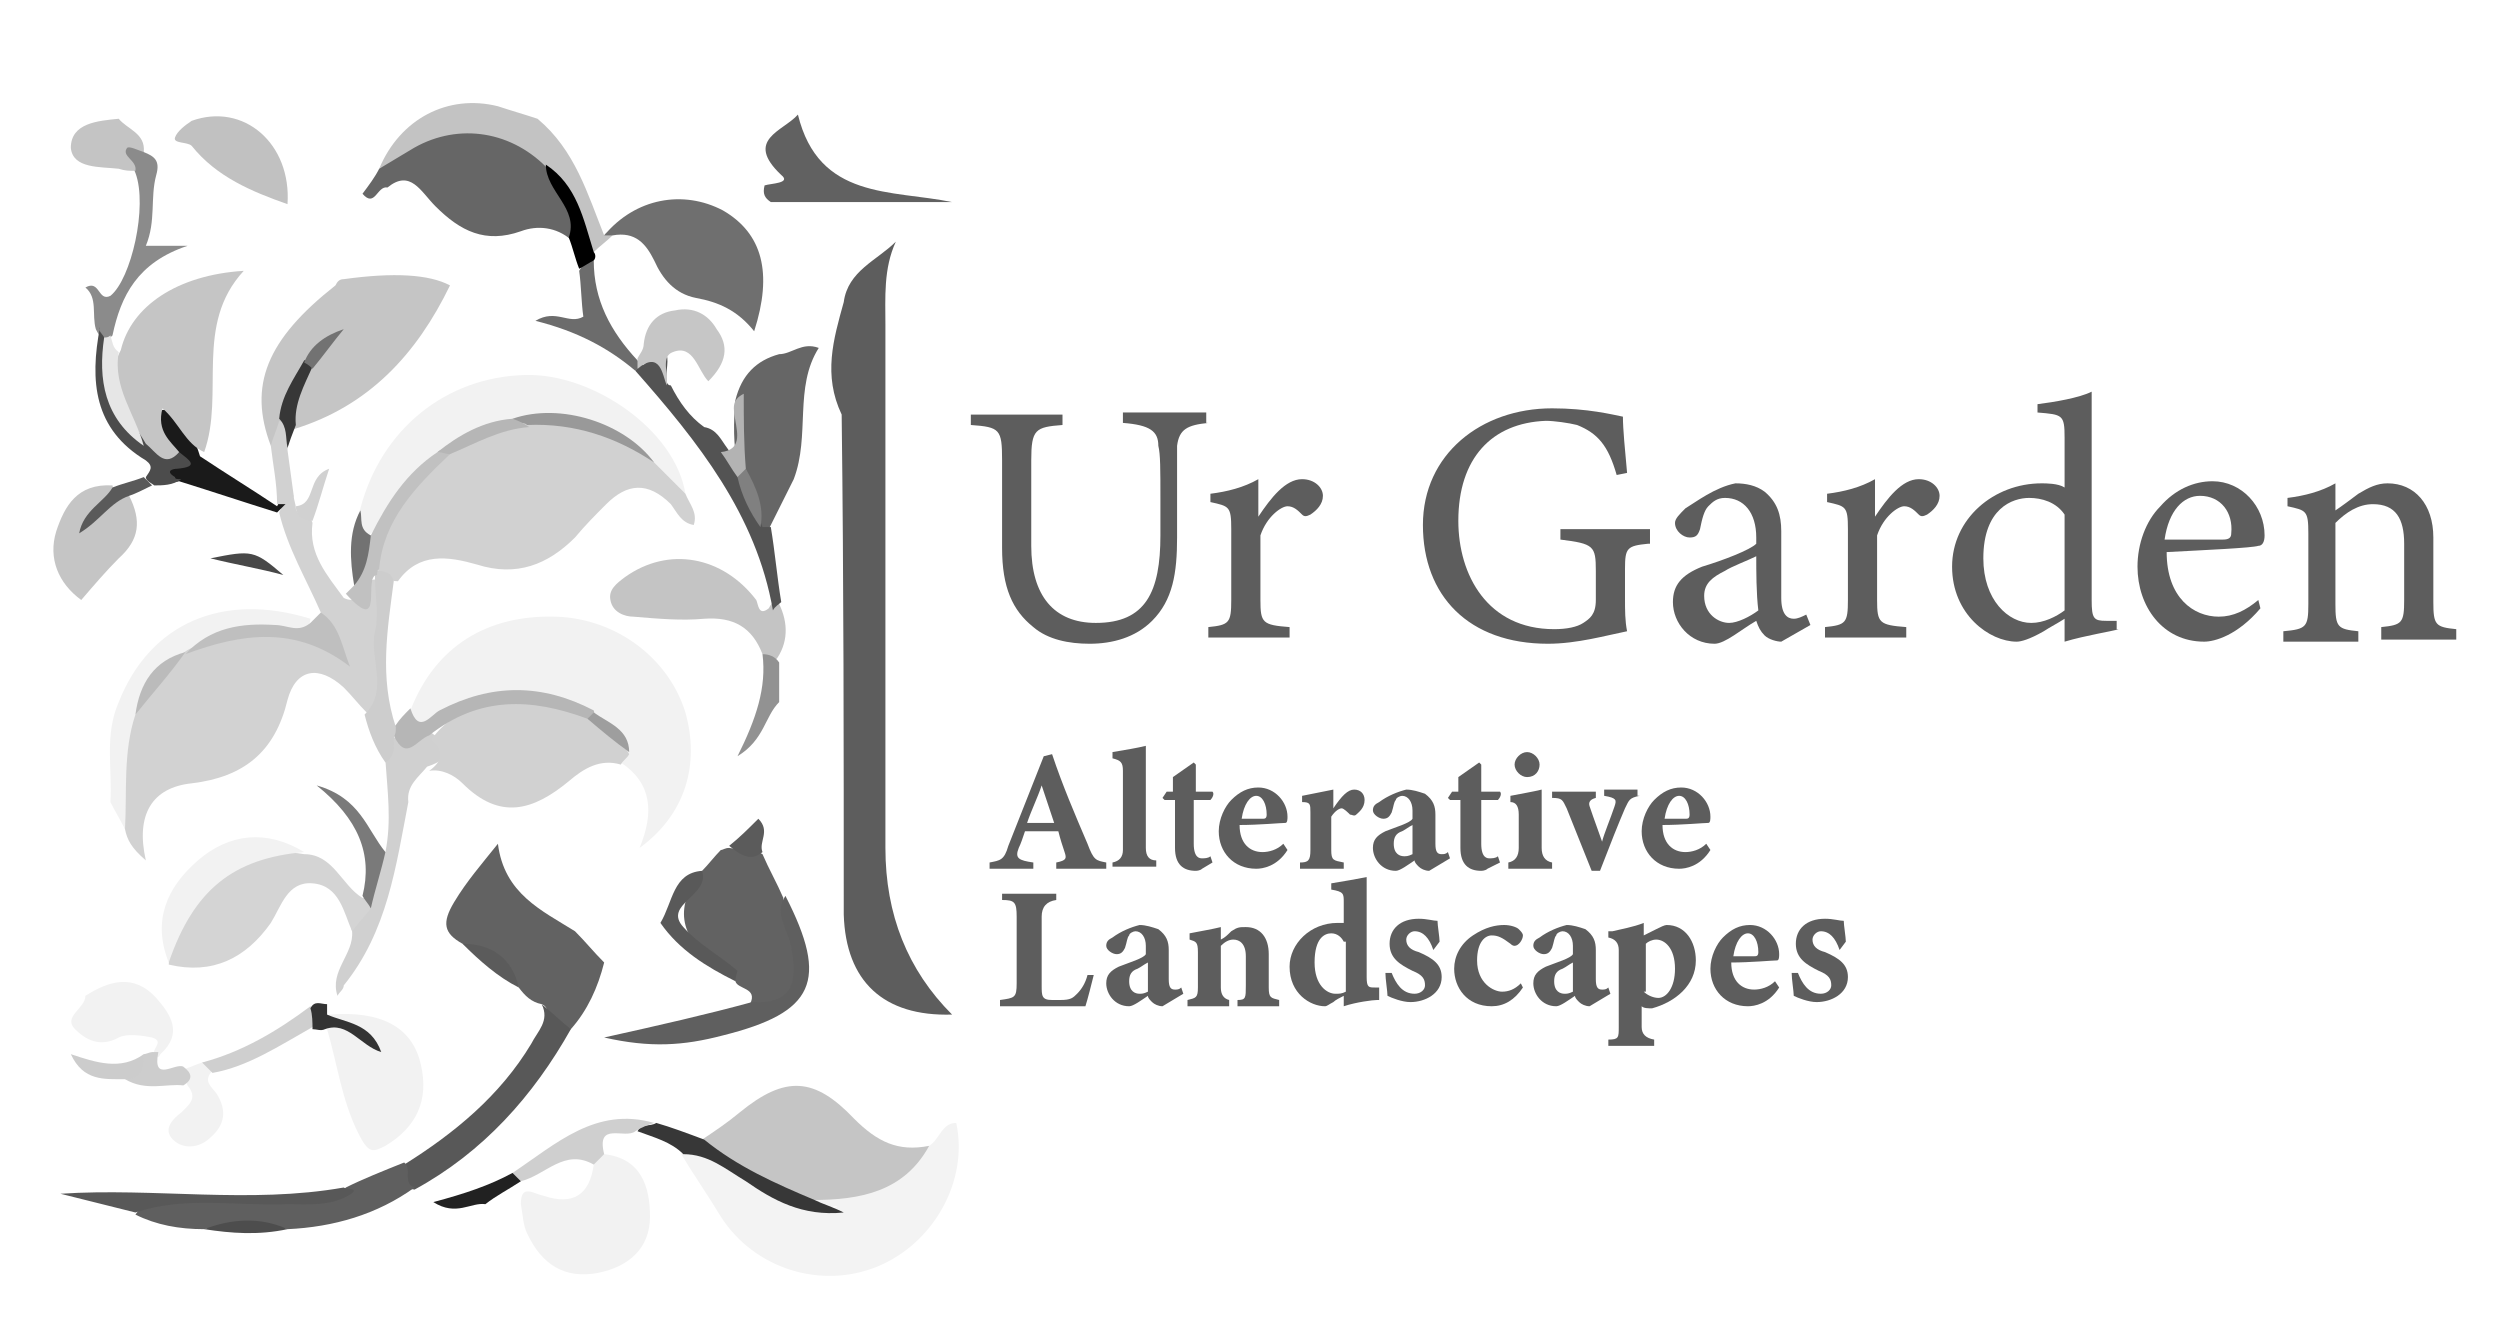 <?xml version="1.0" encoding="UTF-8"?><svg id="Capa_1" xmlns="http://www.w3.org/2000/svg" viewBox="0 0 120 64"><defs><style>.cls-1{fill:#6c6c6c;}.cls-2{fill:#8b8b8b;}.cls-3{fill:#585858;}.cls-4{fill:#c5c5c5;}.cls-5{fill:#727272;}.cls-6{fill:#4c4c4c;}.cls-7{fill:#d1d1d1;}.cls-8{fill:#bfbfbf;}.cls-9{fill:#5f5f5f;}.cls-10{fill:#4d4d4d;}.cls-11{fill:#c3c3c3;}.cls-12{fill:#cfcfcf;}.cls-13{fill:#333;}.cls-14{fill:#929292;}.cls-15{fill:#e6e6e6;}.cls-16{fill:#626262;}.cls-17{fill:gray;}.cls-18{fill:#5a5a5a;}.cls-19{fill:#d4d4d4;}.cls-20{fill:#6f6f6f;}.cls-21{fill:#212121;}.cls-22{fill:#b6b6b6;}.cls-23{fill:#5d5d5d;}.cls-24{fill:#616161;}.cls-25{fill:#373737;}.cls-26{fill:#c1c1c1;}.cls-27{fill:#999;}.cls-28{fill:#535353;}.cls-29{fill:#ccc;}.cls-30{fill:#bbb;}.cls-31{fill:#b3b3b3;}.cls-32{fill:#1a1a1a;}.cls-33{fill:#7a7a7a;}.cls-34{fill:#f3f3f3;}.cls-35{fill:#484848;}.cls-36{fill:#595959;}.cls-37{fill:#cdcdcd;}.cls-38{fill:#5b5b5b;}.cls-39{fill:#d2d2d2;}.cls-40{fill:#9e9e9e;}.cls-41{fill:#c6c6c6;}.cls-42{fill:#d0d0d0;}.cls-43{fill:#666;}.cls-44{fill:#f2f2f2;}.cls-45{fill:#c4c4c4;}</style></defs><g><path class="cls-23" d="M40.5,14.5c.2-1.5,1.6-2,2.5-2.9-.6,1.3-.5,2.7-.5,4v25.1q0,4.8,3.2,8c-3.3,.1-5.1-1.6-5.2-4.8,0-8,0-16-.1-24-.9-1.9-.4-3.6,.1-5.4Z"/><path class="cls-39" d="M17.6,34.2c-.4-.4-.7-.8-1.1-1.2-1.2-1.1-2.3-.9-2.7,.6-.6,2.5-2.1,3.7-4.6,4-1.9,.2-2.7,1.5-2.2,3.7-.7-.6-.9-1-1-1.5-.3-1.7-.6-3.5,0-5.2,.5-1.3,1.5-2.4,2.5-3.3,.2-.1,.4-.3,.6-.3,2.2-1.1,4.5-1.2,6.9,0-.2-.7-.5-1.1-.6-1.6-.7-1.6-1.6-3.1-2-4.8,.1-.2,.2-.4,.2-.6,.1-.2,.3-.3,.5-.2,0,.2,.1,.4,.1,.6,.1,.5,.7,.3,.8,.7-.2,1.5,.7,2.5,1.5,3.6,.6,.3,.7-.2,1-.6,.5-.5,.8-.3,.9,.3-.2,1.5-.2,3-.2,4.6,.1,.3,.6,1.3-.6,1.2Z"/><path class="cls-34" d="M44.6,55c.5-.3,.6-1.1,1.3-1.1,.6,2.8-1.1,5.8-3.8,6.9-2.7,1.1-5.9,.1-7.5-2.4-.6-1-1.3-2-1.9-3,.9-.7,1.7-.1,2.4,.3,1.2,.7,2.4,1.3,3.6,2,.5,.3,1,.5,1.5,.2-.5,0-1.1,.5-1.2-.5,1.9-.6,4-.9,5.6-2.4Z"/><path class="cls-4" d="M44.6,55c-1.2,2.2-3.3,2.6-5.6,2.6-2.1-.3-4-1.1-5.3-2.9,.6-.4,1.2-.8,1.8-1.3,2.2-1.8,3.6-1.7,5.5,.3,1.1,1.1,2.1,1.6,3.6,1.3Z"/><path class="cls-43" d="M18.6,9c-.5-.1-.6,1-1.2,.3,.3-.4,.6-.8,.8-1.2,2.8-2.9,6.1-3,8.4-.2,.3,1.2,1.9,2.1,.8,3.6-.7-.6-1.6-.7-2.4-.4-1.7,.6-2.9,0-4.1-1.2-.7-.7-1.2-1.8-2.3-.9Z"/><path class="cls-16" d="M27.6,44.7c.5,.5,.9,1,1.4,1.5-.3,1.2-.8,2.3-1.6,3.2-1.2,.5-.8-1-1.4-1.2-.5-.1-.8-.4-1.1-.8-.7-1-1.6-1.7-2.7-2.1-.9-.5-1-1-.4-2s1.3-1.8,2.1-2.8c.3,2.4,2.1,3.2,3.7,4.2Z"/><path class="cls-16" d="M33.7,41.8c.3-.3,.6-.7,.9-1,.1,0,.2-.1,.4-.1,.5,.1,1.1,0,1.6,.3,.3,.7,.7,1.4,1,2.1-.1,1,.6,1.8,.7,2.8,.3,1.7-.7,2.7-2.3,2.3,.4-.8-.6-.7-.7-1.1-.2-.5-.7-.6-1-.9q-2.6-1.9-.6-4.4Z"/><path class="cls-44" d="M15.8,48.7c2.5-.2,4,.6,4.4,2.4,.4,1.7-.2,3-1.7,3.9-.6,.3-.8,.4-1.3-.6-.8-1.6-1-3.3-1.5-5,.6-.6,1.1-.3,1.6,0-.3-.5-1.4,.2-1.5-.7Z"/><path class="cls-45" d="M36.6,31.4c-.5-1.3-1.4-1.8-2.8-1.7-1.1,.1-2.2,0-3.4-.1-.4,0-1-.2-1.1-.8-.1-.5,.3-.8,.7-1.1,2.1-1.5,4.7-1,6.3,1.1,.1,.2,.1,.8,.6,.4,.1-.2,.2-.3,.4-.4,.5,.9,.6,1.9,0,2.8-.2,.2-.5,0-.7-.2Z"/><path class="cls-44" d="M29,55.4c1.8,.2,2.2,1.6,2.2,3,0,1.5-1,2.4-2.5,2.7-1.6,.3-2.7-.4-3.4-1.9-.2-.4-.2-.9-.3-1.4,0-1,.6-.5,1.1-.4q2.1,.7,2.4-1.5c0-.3,.3-.3,.5-.5Z"/><path class="cls-43" d="M37.4,17c.6,0,1.1-.6,1.9-.3-1.2,1.9-.4,4.2-1.2,6.3-.4,.8-.8,1.6-1.2,2.4-.2,.1-.4,.1-.5-.1-.4-.9-.7-1.9-1-2.9-.2-1.1-.2-2.1-.1-3.2,.3-1.2,1-1.9,2.1-2.2Z"/><path class="cls-11" d="M26.2,8c-1.8-1.8-4.4-2.1-6.5-.8-.5,.3-1,.6-1.5,.9,1-2.4,3.3-3.6,5.7-3,.6,.2,1.3,.4,1.9,.6,1.8,1.5,2.4,3.6,3.2,5.6,.1-.2,.3-.2,.4,0-.3,.3-.6,.5-.9,.8-.4,.1-.7-.2-.7-.5,.1-1.5-1-2.5-1.6-3.6Z"/><path class="cls-3" d="M26,48.2c.5,.4,.9,.8,1.4,1.2-1.8,3.2-4.2,5.9-7.5,7.7-.7-.1-.7-.2-.5-1.2,2.4-1.5,4.6-3.3,6.1-5.8,.3-.6,.9-1.1,.5-1.9Z"/><path class="cls-9" d="M19.4,55.8c.4,.3-.1,1,.5,1.2-1.8,1.3-3.9,1.9-6.1,2-1.3-.3-2.7-.3-4,0-1.2,0-2.3-.2-3.3-.7,.5-.7,1.1-.7,1.9-.7,2.1,.1,4.1,.1,6.2,0,.6,0,1.5,.1,2-.6,.8-.4,1.8-.8,2.8-1.2Z"/><path class="cls-24" d="M37,9.7c-.3-.2-.4-.4-.3-.8,.3-.1,1.3-.1,.8-.5-1.8-1.7,.1-2.1,.8-2.9,1,4.1,4.5,3.6,7.4,4.2-2.9,0-5.8,0-8.7,0Z"/><path class="cls-4" d="M6.2,23.8c.6,1.2,.5,2.1-.5,3-.6,.6-1.2,1.3-1.8,2-1.1-.8-1.6-2-1.2-3.3,.4-1.2,1-2.3,2.7-2.2,.1,.5-.3,.8-.6,1.1,.5-.1,.6-1.1,1.4-.6Z"/><path class="cls-42" d="M16.2,47.8c-.4-1.2,.8-2,.7-3.1-.2-.7,.3-1,.6-1.5,.5-.7,.2-1.7,1-2.3,.3-1.5,.1-2.9,0-4.4,.3-.4-.1-.9,.3-1.2,.7,.6,1.2-.3,1.8-.2,.9,.6,1.4,1.2-.1,1.7-.4,.5-1,.9-.9,1.7-.6,3.1-1,6.2-3.1,8.8,0,.2-.2,.3-.3,.5Z"/><path class="cls-44" d="M6.5,34.3c-.6,1.8-.4,3.7-.5,5.5-.2-.4-.5-.9-.7-1.3,.1-1.6-.3-3.2,.4-4.8,1.5-3.8,5-5.3,9.2-4-.1,.9-.7,.6-1.1,.5-1.8-.4-3.3,.2-4.8,1h0c-1.2,.8-2,1.9-2.5,3.1Z"/><path class="cls-9" d="M36.1,48.1c1.9,.1,2.2-.9,1.9-2.5-.1-.9-.9-1.7-.3-2.6,2.1,4.1,1.4,5.6-3,6.7-1.9,.5-3.5,.6-5.7,.1,2.7-.6,4.9-1.1,7.1-1.7Z"/><path class="cls-44" d="M4.1,47.8c1.1-.7,2.3-1.1,3.4,.1,.7,.8,1.3,1.7,.2,2.7-.1,.2-.2,.2-.3,0-.1-.3,.5-.6-.1-.8-.5-.1-1.2-.2-1.6,0-.9,.5-1.6,.1-2.1-.4-.6-.6,.5-1,.5-1.6Z"/><path class="cls-3" d="M16.5,57c.1,.1,.9,0,.2,.4-.9,.5-1.9,.4-2.9,.4-2.5,.1-4.9-.4-7.3,.4-1.2-.3-2.4-.6-3.6-.9,4.5-.3,9.1,.5,13.6-.3Z"/><path class="cls-28" d="M36.6,25.3h.4c.2,1.2,.3,2.4,.5,3.6-.1,.1-.3,.2-.4,.4-.8-4.6-3.6-8.1-6.6-11.5,.1-.2,.2-.3,.4-.3,2-1.7,.6,1,1.3,1,.4,.8,.9,1.5,1.6,2,.6,.1,.8,.6,1.1,1s.5,.9,.8,1.3c.3,.9,.6,1.7,.9,2.5Z"/><path class="cls-2" d="M6.9,7.3c.5,.2,.8,.4,.6,1.1-.3,1.1,0,2.2-.5,3.4h2c-2.4,.8-3.2,2.4-3.6,4.3-.1,.1-.2,.2-.4,.2-.2-.1-.3-.3-.4-.5-.2-.7,.1-1.5-.5-2,.7-.4,.6,.7,1.2,.4,1-.8,1.8-4.3,1.2-5.9-.2-.6-1.2-.8-.6-1.4,.4-.5,.8,0,1,.4Z"/><path class="cls-25" d="M33.8,54.7c1.6,1.3,3.4,2.1,5.3,2.9,.4,.2,.8,.3,1.4,.6-2,.2-3.4-.6-4.7-1.5-1-.6-1.8-1.3-3-1.3-.6-.6-1.4-.8-2.2-1.1,.2-.4,.6-.2,.9-.4,.7,.2,1.5,.5,2.3,.8Z"/><path class="cls-8" d="M8.9,31.4c1.2-1.3,2.7-1.5,4.3-1.4,.6,0,1.1,.4,1.7-.1,.2-.2,.3-.3,.5-.5,.9,.6,1,1.6,1.4,2.6-2.6-2-5.2-1.6-7.9-.6Z"/><path class="cls-45" d="M6.9,7.3c-.3-.1-.7-.3-.8-.2-.3,.4,.5,.6,.4,1.1-.3,0-.5,0-.8-.1-.9-.1-2.2,0-2.3-1,0-1.2,1.3-1.3,2.3-1.4,.4,.5,1.3,.7,1.2,1.6Z"/><path class="cls-32" d="M13.7,24.2c-.1,.1-.2,.2-.4,.4-1.6-.5-3.1-1-4.7-1.5-1.9,.4-.3-1-.7-1.3-.3-.7-1.3-1.4-.4-2,.8-.5,1.2,.6,1.7,1.2,.2,.2,.3,.6,.4,.9,1.2,.8,2.5,1.6,3.7,2.4,.2-.4,.3-.4,.4-.1Z"/><path class="cls-44" d="M8.9,51.3c.3-.1,.5-.2,.8-.3,.2,.1,.4,.1,.5,.4-.5,.5,0,.8,.2,1.1,.5,.8,.4,1.5-.3,2.1-.5,.5-1.3,.6-1.8,.1s0-1,.4-1.3c.4-.4,.8-.7,.3-1.3-.1-.2-.1-.5-.1-.8Z"/><path class="cls-12" d="M31.4,53.9c-.3,.1-.6,.2-.9,.4-.5,.4-1.9-.5-1.5,1.1l-.5,.5c-1.4-.8-2.3,.5-3.5,.8-.4,.2-.5,0-.4-.4,2.1-1.4,4-3.2,6.8-2.4Z"/><path class="cls-6" d="M8.6,21.7c.5,.4,1,.7-.1,.8-.2,0-.6,.1-.1,.4,0,.1,.1,.1,.3,.1-.4,.3-.9,.3-1.3,.3-.1-.1-.4-.2-.4-.4,.2-.3,.4-.5,0-.8-2.5-1.5-2.7-3.8-2.2-6.4-.1,.2,.1,.3,.2,.5,.6,1.6,.4,3.5,2,4.7,.5,.3,.9,.8,1.6,.8Z"/><path class="cls-36" d="M33.7,41.8c.4,1.2-1.9,1.6-.9,2.7,.7,.8,1.8,1.4,2.6,2.1,0,0-.1,.3-.1,.5-1.4-.7-2.7-1.5-3.6-2.8,.6-1,.6-2.4,2-2.5Z"/><path class="cls-12" d="M10.2,51.5c-.2-.2-.3-.3-.5-.5,1.9-.5,3.6-1.5,5.2-2.7,.3,.3,.3,.7,.1,1-1.6,.9-3.1,1.9-4.8,2.2Z"/><path class="cls-14" d="M36.6,31.4c.3,0,.6,.1,.8,.4v1.9c-.7,.7-.7,1.8-2,2.6,.9-1.8,1.4-3.3,1.2-4.9Z"/><path class="cls-29" d="M6,51.8c-1,0-2,.1-2.6-1.2,1.2,.4,2.4,.8,3.5,0,.4,1,.3,1.5-.9,1.2Z"/><path class="cls-21" d="M24.6,56.3c.1,.1,.3,.3,.4,.4-.6,.4-1.2,.7-1.7,1.1-.7-.1-1.4,.6-2.5-.1,1.5-.4,2.7-.8,3.8-1.4Z"/><path class="cls-37" d="M6,51.8c.8,0,.9-.5,.9-1.2,.1,0,.3-.1,.4-.1h.3c-.3,1.5,.8,.5,1.2,.7,.4,.3,.5,.6,0,.9-.8-.1-1.8,.3-2.8-.3Z"/><path class="cls-13" d="M15,49.4c0-.3,0-.7-.1-1,.2-.4,.5-.2,.8-.2v.5c.9,.4,2.1,.4,2.6,1.8-1-.3-1.6-1.5-2.7-1.1-.2,.1-.4,0-.6,0Z"/><path class="cls-18" d="M6.9,22.9c.1,.1,.3,.3,.4,.4-.4,.2-.8,.4-1.1,.5-.9,.3-1.4,1.2-2.4,1.8,.2-1.1,1.2-1.5,1.6-2.2,.5-.2,1-.3,1.5-.5Z"/><path class="cls-35" d="M13.6,27.6c-1.1-.3-2.3-.5-3.5-.8,2-.4,2.1-.4,3.5,.8Z"/><path class="cls-38" d="M22.2,45.3c1.4,0,2.4,.7,2.7,2.1-1-.5-1.9-1.3-2.7-2.1Z"/><path class="cls-38" d="M36.6,40.9c-.6,.5-1.1,.1-1.6-.3,.5-.4,.9-.8,1.4-1.3,.6,.6,0,1.1,.2,1.6Z"/><path class="cls-10" d="M9.8,59c1.3-.5,2.7-.6,4,0-1.4,.3-2.7,.2-4,0Z"/><path class="cls-7" d="M32.9,23.7c.2,.5,.6,.9,.4,1.5-.6-.1-.8-.6-1.1-1-1.1-1.1-2.1-1-3.1,0-.5,.5-1,1-1.5,1.6-1.3,1.3-2.8,1.9-4.7,1.3-1.4-.4-2.8-.6-3.8,.8-.4,0-.8-.2-1-.6-.1-2.7,1.5-4.3,3.3-5.8,1.3-.7,2.6-1.3,4.1-1.4,2.1-.1,4.1,.4,5.9,1.7,.6,.4,1.1,1.2,1.5,1.9Z"/><path class="cls-44" d="M19.7,34.1c1.2-3.1,3.7-4.6,7-4.5,2.9,.1,5.4,2,6.2,4.6,.7,2.5,0,4.9-2.2,6.5,.7-1.7,.6-3.1-.9-4.1,0-.2,0-.5-.1-.7-.4-.7-1-1.1-1.8-1.5-2.2-.8-4.4-.9-6.6,.2-.4,.3-1.6,1.4-1.6-.5Z"/><path class="cls-4" d="M13,21.4c-1.1-2.9-.2-5.1,3.1-7.7,.1-.2,.2-.3,.4-.3q3.6-.5,5.1,.3c-1.6,3.3-3.9,5.8-7.5,6.9-.8-1.1,.2-1.8,.5-2.7,.3-.4,.4-.8,.8-1.2-.3,.3-.5,.6-.7,.9-.5,.9-1.1,1.7-1.1,2.8,.1,.4,.1,1-.6,1Z"/><path class="cls-7" d="M30.2,36.2c-.1,.2-.3,.3-.4,.5-1-.3-1.8,.2-2.5,.8-1.7,1.4-3.3,1.9-5.1,.1-.4-.4-1-.7-1.6-.6,.7-.5,.7-1,.1-1.5,1.4-1.9,3.4-1.9,5.5-1.7,.6,.1,1.3,.2,1.9,.5,.8,.4,1.6,1,2.1,1.9Z"/><path class="cls-44" d="M32.9,23.7l-1.5-1.5c-1.9-1.8-4.2-2.3-6.7-2-1.3,.3-2.5,.9-3.6,1.6-1.6,1-1.9,3-3.6,4-.5-.4-.4-.9-.2-1.4,1-3.8,4.1-6.3,7.9-6.4,3.2-.1,7.2,2.6,7.7,5.7Z"/><path class="cls-1" d="M28.5,12.5c0,1.9,.8,3.4,2.1,4.8,.1,.1,.2,.2,.1,.3,0,.1-.1,.1-.1,.1l-.1,.1c-1.3-1.1-2.8-1.9-4.8-2.4,1-.6,1.6,.2,2.3-.2-.1-.7-.1-1.5-.2-2.2,.2-.3,.3-.7,.7-.5Z"/><path class="cls-22" d="M28.2,34.5c-2.7-1-5.2-1.1-7.6,.8-.6,.2-1.1,1.3-1.7,0-.1-.2-.1-.3,.1-.5,.2-.3,.4-.5,.7-.8,.4,1.3,1,.3,1.4,.1,2.5-1.3,4.9-1.3,7.4,0,.1,.4,.1,.6-.3,.4Z"/><path class="cls-37" d="M19,34.9c0,.2,0,.3-.1,.5,0,.4,.1,.9-.4,1.2-.5-.7-.8-1.5-1-2.3,1.2-1.2,.2-2.7,.5-4,.2-.8,0-1.7,0-2.5v-.3l.1-.1c.4,0,.7,.1,.8,.5-.3,2.3-.7,4.6,.1,7Z"/><path class="cls-26" d="M18.2,27.3c-.1,.1-.1,.2-.1,.3-.7,0,.4,3-1.5,.9l.4-.4c.4-.8,.1-1.7,.8-2.4,.8-1.6,1.7-3,3.2-4,.2-.2,.4-.1,.6,.1-1.7,1.6-3.2,3.2-3.4,5.5Z"/><path d="M28.5,12.5c-.2,.1-.5,.3-.7,.4-.2-.5-.3-1-.5-1.5,.5-1.4-1.1-2.2-1.1-3.5,1.5,1,1.8,2.6,2.3,4.2,.1,.1,.1,.3,0,.4Z"/><path class="cls-7" d="M13,21.4c.1-.4,.3-.8,.4-1.2,1,.2,.4,.9,.4,1.4,.1,.7,.2,1.5,.3,2.2-.1,.1-.2,.3-.4,.4h-.4c0-1-.2-1.9-.3-2.8Z"/><path class="cls-25" d="M13.8,21.5c-.1-.5,0-1-.4-1.4,.1-1.1,.7-1.9,1.2-2.8,.3-.1,.5-.1,.4,.3-.4,.9-.9,1.8-.8,2.8-.2,.5-.3,.8-.4,1.1Z"/><path class="cls-5" d="M17.8,25.7c-.1,.9-.2,1.7-.8,2.4-.2-1.2-.3-2.5,.3-3.6,.1,.4-.1,.9,.5,1.2Z"/><path class="cls-7" d="M15,25c-.4,0-.8-.2-.8-.7,1-.1,.5-1.4,1.6-1.8-.3,.9-.5,1.7-.8,2.5Z"/><path class="cls-19" d="M17.8,43.6c-.3,.4-.6,.7-.9,1.1-.4-.9-.6-2.2-1.9-2.3-1.2-.1-1.5,1.1-2,1.9-1.2,1.7-2.8,2.5-4.9,2,.1-3.5,3-5.9,6.5-5.3,1.4,0,1.8,1.5,2.8,2.1,.2,0,.5,.1,.4,.5Z"/><path class="cls-44" d="M14.6,40.9c-3.4,.3-5.3,1.8-6.5,5.3-.8-2-.1-3.6,1.4-4.9,1.5-1.3,3.3-1.5,5.1-.4Z"/><path class="cls-33" d="M17.8,43.6c-.1-.2-.3-.4-.4-.6,.5-2-.2-3.7-2.2-5.3,2.1,.6,2.4,2.1,3.3,3.2-.2,.9-.5,1.8-.7,2.7Z"/><path class="cls-4" d="M8.6,21.7c-.7,.8-1.1,0-1.6-.4-.8-1.4-2.2-2.6-1.2-4.5,.5-2.1,2.7-3.6,5.9-3.8-2.4,2.6-.9,5.9-1.9,8.7-.9-.4-1.2-1.4-2-2.1-.3,1.1,.4,1.6,.8,2.1Z"/><path class="cls-26" d="M13.8,9.8c-1.7-.6-3.4-1.3-4.6-2.8-.2-.2-.9-.1-.8-.4,.1-.3,.5-.6,.8-.8,2.5-.9,4.8,1.1,4.6,4Z"/><path class="cls-15" d="M5.7,16.9c-.3,1.7,.8,3,1.2,4.5-1.9-1.3-2.2-3.2-1.9-5.2,.1,0,.2,0,.3-.1,.1,.3,.1,.6,.4,.8Z"/><path class="cls-30" d="M6.5,34.3c.2-1.5,.9-2.6,2.4-3-.7,1-1.6,2-2.4,3Z"/><path class="cls-20" d="M29.4,11.3h-.4c1.5-1.8,3.8-2.2,5.7-1.2,1.9,1.1,2.4,3,1.5,5.8-.8-1-1.7-1.4-2.8-1.6-1-.2-1.6-.9-2-1.8-.4-.8-.9-1.4-2-1.2Z"/><path class="cls-41" d="M30.6,17.7v-.5c.1-.2,.3-.4,.3-.7,.1-.9,.6-1.5,1.5-1.6,.9-.2,1.6,.2,2,.9,.6,.8,.5,1.6-.4,2.5-.5-.5-.7-1.8-1.7-1.4-.6,.2-.2,1.1-.3,1.6-.2-.5-.3-1.7-1.4-.8Z"/><path class="cls-31" d="M34.6,21.7c1-.1,.8-.9,.7-1.5s-.2-1,.4-1.3c0,1.2,0,2.4,.1,3.6,.1,.4,0,.5-.4,.4-.3-.4-.5-.8-.8-1.2Z"/><path class="cls-17" d="M35.4,22.9c.1-.1,.3-.3,.4-.4,.5,.9,.9,1.8,.7,2.8-.5-.7-.9-1.5-1.1-2.4Z"/><path class="cls-27" d="M24.6,20.1c2.3-.8,5.4,.2,6.8,2.1-1.8-1.2-3.8-1.9-6.1-1.8-.2-.2-.6,0-.7-.3Z"/><path class="cls-22" d="M24.6,20.1c.3,.1,.5,.2,.8,.4-1.4,.1-2.6,.8-3.8,1.3-.2,0-.4-.1-.6-.1,1-.8,2.2-1.5,3.6-1.6Z"/><path class="cls-40" d="M28.2,34.5c.1-.1,.2-.2,.3-.3,.7,.5,1.7,.8,1.7,1.9-.7-.5-1.3-1-2-1.6Z"/><path class="cls-5" d="M15,17.7c-.1-.1-.2-.2-.4-.3,.3-.8,1-1.3,1.9-1.6-.5,.6-1,1.3-1.5,1.9Z"/></g><g><path class="cls-23" d="M58,20.3c-1,.1-1.4,.3-1.5,1.1v4.4c0,1.7-.2,3-1.2,4-.8,.8-1.9,1.1-3,1.1-1,0-2-.2-2.7-.8-1-.8-1.5-1.9-1.5-3.8v-4.2c0-1.5-.1-1.6-1.5-1.7v-.5h4.4v.5c-1.3,.1-1.5,.2-1.5,1.7v4.1c0,2.4,1.1,3.7,3.1,3.7,2.4,0,3.1-1.5,3.1-4.2v-1.7c0-1.5,0-2.2-.1-2.6,0-.7-.4-1-1.7-1.1v-.5h4v.5h.1Z"/><path class="cls-23" d="M61.8,30.6h-3.8v-.5c1-.1,1.1-.2,1.1-1.3v-3.4c0-1.1-.1-1.1-1-1.3v-.4c.8-.1,1.6-.3,2.3-.7v1.8c.6-.9,1.3-1.8,2.1-1.8,.6,0,1,.4,1,.8s-.3,.7-.6,.9c-.2,.1-.3,.1-.4,0-.2-.2-.4-.4-.7-.4s-1,.5-1.3,1.4v3.1c0,1.1,.1,1.2,1.4,1.3v.5h-.1Z"/><path class="cls-23" d="M79.1,26.1c-1,.1-1.1,.2-1.1,1.2v1.4c0,.6,0,1.1,.1,1.6-1,.2-2.4,.6-3.8,.6-3.8,0-6-2.3-6-5.7s2.8-5.6,6.2-5.6c1.7,0,2.9,.3,3.4,.4,0,.6,.1,1.6,.2,2.7l-.5,.1c-.4-1.4-.9-2-1.9-2.4-.4-.1-1.1-.2-1.5-.2-2.6,.1-4.2,1.8-4.2,4.8,0,2.6,1.4,5.2,4.6,5.2,.6,0,1.1-.1,1.4-.3,.3-.2,.6-.4,.6-1.1v-1.4c0-1.2-.1-1.3-1.7-1.5v-.5h4.3v.7h-.1Z"/><path class="cls-23" d="M85.5,30.8c-.2,0-.6-.1-.8-.3-.2-.2-.3-.4-.4-.7-.7,.4-1.5,1.1-2,1.1-1.2,0-2-1-2-2,0-.8,.4-1.3,1.4-1.7,1-.3,2.3-.8,2.6-1.1v-.3c0-1.2-.6-1.9-1.5-1.9-.4,0-.6,.2-.8,.4-.2,.2-.3,.6-.4,1.1-.1,.3-.2,.4-.5,.4s-.7-.3-.7-.7c0-.2,.2-.4,.5-.7,.5-.3,1.4-1,2.4-1.2,.5,0,1,.1,1.4,.4,.6,.5,.8,1.1,.8,1.9v3.2c0,.8,.3,1,.6,1,.2,0,.4-.1,.6-.2l.2,.5-1.4,.8Zm-1.2-4.1c-.4,.2-1.2,.5-1.5,.7-.6,.3-1,.6-1,1.2,0,.9,.7,1.3,1.2,1.3,.4,0,1-.3,1.4-.6-.1-.8-.1-1.9-.1-2.6Z"/><path class="cls-23" d="M91.4,30.6h-3.8v-.5c1-.1,1.1-.2,1.1-1.3v-3.4c0-1.1-.1-1.1-1-1.3v-.4c.8-.1,1.6-.3,2.3-.7v1.8c.6-.9,1.3-1.8,2.1-1.8,.6,0,1,.4,1,.8s-.3,.7-.6,.9c-.2,.1-.3,.1-.4,0-.2-.2-.4-.4-.7-.4s-1,.5-1.3,1.4v3.1c0,1.1,.1,1.2,1.4,1.3v.5h-.1Z"/><path class="cls-23" d="M101.7,30.2c-.3,.1-1.6,.3-2.6,.6v-1.1c-.3,.2-.7,.4-1,.6-.7,.4-1.1,.5-1.3,.5-1.3,0-3.1-1.3-3.1-3.6s2-4,4.3-4c.2,0,.8,0,1.1,.2v-2.4c0-1.1-.1-1.1-1.3-1.2v-.4c.8-.1,2-.3,2.6-.6v10c0,.9,.1,1,.7,1h.5v.4h.1Zm-2.6-5.5c-.4-.6-1.1-.8-1.7-.8-.8,0-2.2,.5-2.2,2.9,0,2,1.2,3.1,2.3,3.1,.6,0,1.2-.3,1.6-.6,0,0,0-4.6,0-4.6Z"/><path class="cls-23" d="M108.5,29.2c-1.1,1.3-2.2,1.6-2.7,1.6-2,0-3.2-1.7-3.2-3.6,0-1.1,.4-2.2,1.1-2.9,.7-.8,1.6-1.2,2.5-1.2,1.4,0,2.5,1.2,2.5,2.6,0,.3-.1,.5-.3,.5-.3,.1-2.5,.2-4.4,.3,0,2.2,1.3,3.1,2.5,3.1,.7,0,1.3-.3,1.9-.8l.1,.4Zm-2.9-5.4c-.8,0-1.5,.7-1.7,2.1h2.8c.3,0,.4-.1,.4-.3,.1-1-.5-1.8-1.5-1.8Z"/><path class="cls-23" d="M114.3,30.6v-.5c1-.1,1.1-.2,1.1-1.3v-2.7c0-1.2-.4-1.9-1.5-1.9-.7,0-1.3,.4-1.8,.9v3.9c0,1.1,.1,1.2,1.1,1.3v.5h-3.6v-.5c1.1-.1,1.2-.2,1.2-1.3v-3.4c0-1.1-.1-1.1-1-1.3v-.4c.8-.1,1.6-.3,2.3-.7v1.3c.3-.2,.7-.5,1.1-.8,.5-.3,.9-.5,1.4-.5,1.3,0,2.2,1,2.2,2.6v3.1c0,1.1,.1,1.2,1.1,1.3v.5h-3.6v-.1Z"/></g><g><path class="cls-23" d="M50.7,41.7v-.3c.5-.1,.5-.2,.4-.5s-.2-.6-.3-1h-1.6c-.1,.3-.2,.6-.3,.8-.2,.5,0,.6,.7,.7v.3h-2.1v-.3c.5-.1,.7-.1,.9-.8l1.7-4.3,.4-.1c.5,1.5,1.1,2.9,1.7,4.3,.3,.8,.4,.8,.9,.9v.3s-2.4,0-2.4,0Zm-.7-4c-.2,.6-.5,1.2-.7,1.8h1.3l-.6-1.8Z"/><path class="cls-23" d="M53.4,41.7v-.3q.5-.1,.5-.6v-3.8c0-.4-.1-.5-.5-.6v-.3c.6-.1,1.2-.2,1.6-.3v4.9q0,.6,.5,.6v.3h-2.1v.1Z"/><path class="cls-23" d="M57.7,41.7c-.1,.1-.3,.1-.3,.1-.6,0-1-.3-1-1.1v-2.3h-.5l-.1-.1,.2-.3h.3v-.7c.3-.2,.7-.5,1-.7l.1,.1v1.3h.8c.1,.1,0,.3-.1,.4h-.8v2.1c0,.7,.3,.7,.4,.7s.3,0,.4-.1l.1,.3-.5,.3Z"/><path class="cls-23" d="M61.8,40.8c-.5,.8-1.2,.9-1.5,.9-1.1,0-1.8-.8-1.8-1.8,0-.6,.3-1.2,.6-1.5,.4-.4,.8-.6,1.3-.6,.8,0,1.4,.7,1.4,1.4,0,.1,0,.3-.1,.3-.2,0-1.3,.1-2.2,.1,0,.9,.5,1.3,1.1,1.3,.3,0,.7-.1,1-.4l.2,.3Zm-1.5-2.6c-.3,0-.6,.4-.7,1.1h1c.1,0,.2,0,.2-.2,0-.5-.2-.9-.5-.9Z"/><path class="cls-23" d="M64.6,41.7h-2.2v-.3c.4,0,.5-.1,.5-.6v-1.8c0-.4,0-.5-.4-.5v-.3c.5-.1,1-.2,1.5-.3v.9c.4-.6,.7-.9,1-.9s.5,.2,.5,.5c0,.4-.3,.6-.4,.7-.1,.1-.2,0-.3,0-.1-.1-.3-.3-.4-.3s-.3,.1-.5,.4v1.6c0,.5,.1,.5,.6,.6v.3h.1Z"/><path class="cls-23" d="M68.6,41.8c-.2,0-.4-.1-.5-.2-.1-.1-.2-.2-.2-.3-.3,.2-.7,.5-.9,.5-.7,0-1.1-.6-1.1-1.1,0-.4,.2-.6,.6-.8,.5-.2,1.2-.4,1.3-.6v-.4c0-.4-.2-.7-.5-.7-.1,0-.3,.1-.3,.2-.1,.1-.1,.3-.2,.6-.1,.2-.2,.3-.4,.3s-.5-.2-.5-.4,.1-.3,.3-.4c.4-.3,.9-.5,1.3-.6,.3,0,.6,.1,.9,.2,.4,.3,.5,.6,.5,1v1.4c0,.4,.1,.5,.3,.5,.1,0,.2,0,.3-.1l.1,.3-1,.6Zm-.8-2.2c-.2,.1-.3,.2-.5,.3-.3,.1-.4,.3-.4,.6,0,.5,.3,.6,.5,.6,.1,0,.2,0,.4-.1v-1.4Z"/><path class="cls-23" d="M71.4,41.7c-.1,.1-.3,.1-.3,.1-.6,0-1-.3-1-1.1v-2.3h-.5l-.1-.1,.2-.3h.3v-.7c.3-.2,.7-.5,1-.7l.1,.1v1.3h.9c.1,.1,0,.3-.1,.4h-.8v2.1c0,.7,.3,.7,.4,.7s.3,0,.4-.1l.1,.3-.6,.3Z"/><path class="cls-23" d="M72.4,41.7v-.3q.5-.1,.5-.7v-1.6q0-.6-.4-.6v-.3c.5-.1,1.1-.2,1.5-.3v2.8q0,.6,.5,.7v.3s-2.1,0-2.1,0Zm.9-4.4c-.3,0-.6-.3-.6-.6s.3-.6,.6-.6,.6,.3,.6,.6-.2,.6-.6,.6Z"/><path class="cls-23" d="M78.7,38.2c-.5,.1-.5,.2-.7,.6-.3,.7-.7,1.7-1.2,3h-.4c-.4-1-.8-2-1.2-3-.2-.4-.2-.5-.7-.5v-.3h2.1v.3q-.4,.1-.3,.4c.2,.6,.5,1.4,.6,1.7,.1-.4,.4-1.1,.6-1.7,.1-.3,.1-.4-.5-.5v-.3h1.6v.3h.1Z"/><path class="cls-23" d="M82.1,40.8c-.5,.8-1.2,.9-1.5,.9-1.1,0-1.8-.8-1.8-1.8,0-.6,.3-1.2,.6-1.5,.4-.4,.8-.6,1.3-.6,.8,0,1.4,.7,1.4,1.4,0,.1,0,.3-.1,.3-.2,0-1.3,.1-2.2,.1,0,.9,.5,1.3,1.1,1.3,.3,0,.7-.1,1-.4l.2,.3Zm-1.5-2.6c-.3,0-.6,.4-.7,1.1h1c.1,0,.2,0,.2-.2,0-.5-.2-.9-.5-.9Z"/><path class="cls-23" d="M52.5,46.8c-.1,.4-.3,1.2-.4,1.5h-4.1v-.3c.7-.1,.8-.1,.8-.8v-3.2c0-.7-.1-.8-.7-.8v-.3h2.6v.3q-.7,.1-.7,.8v3.3c0,.5,0,.7,.5,.7h.4c.5,0,.6-.1,.8-.3s.4-.5,.5-.9h.3Z"/><path class="cls-23" d="M55.8,48.3c-.2,0-.4-.1-.5-.2-.1-.1-.2-.2-.2-.3-.3,.2-.7,.5-.9,.5-.7,0-1.1-.6-1.1-1.1,0-.4,.2-.6,.6-.8,.5-.2,1.2-.4,1.3-.6v-.4c0-.4-.2-.7-.5-.7-.1,0-.3,.1-.3,.2-.1,.1-.1,.3-.2,.6-.1,.2-.2,.3-.4,.3s-.5-.2-.5-.4,.1-.3,.3-.4c.4-.3,.9-.5,1.3-.6,.3,0,.6,.1,.9,.2,.4,.3,.5,.6,.5,1v1.4c0,.4,.1,.5,.3,.5,.1,0,.2,0,.3-.1l.1,.3-1,.6Zm-.7-2.1c-.2,.1-.3,.2-.5,.3-.3,.1-.4,.3-.4,.6,0,.5,.3,.6,.5,.6,.1,0,.2,0,.4-.1v-1.4Z"/><path class="cls-23" d="M59.4,48.2v-.2c.4,0,.4-.1,.4-.7v-1.4c0-.6-.3-.8-.6-.8-.2,0-.4,.1-.6,.3v2q0,.5,.4,.6v.3h-2v-.3c.4-.1,.5-.1,.5-.6v-1.7c0-.5-.1-.5-.4-.6v-.3c.5-.1,1.1-.2,1.5-.3v.6c.2-.1,.3-.2,.5-.4,.3-.2,.4-.2,.7-.2,.7,0,1.1,.5,1.1,1.3v1.6c0,.5,.1,.5,.5,.6v.3h-2v-.1Z"/><path class="cls-23" d="M66.1,48c-.2,0-1,.1-1.6,.3v-.5c-.2,.1-.4,.2-.5,.3-.2,.1-.3,.2-.4,.2-.7,0-1.7-.6-1.7-1.9,0-1.1,1-2.1,2.3-2.1h.3v-1c0-.4,0-.5-.6-.6v-.3c.6-.1,1.2-.2,1.7-.3v4.8c0,.5,.1,.5,.4,.5h.2v.6h-.1Zm-1.6-2.8c-.1-.2-.3-.4-.6-.4s-.8,.2-.8,1.4c0,1.1,.6,1.5,1,1.5,.2,0,.3,0,.5-.1v-2.4h-.1Z"/><path class="cls-23" d="M68.8,45.6c-.2-.6-.5-.9-.9-.9-.2,0-.4,.2-.4,.4,0,.3,.2,.5,.6,.6,.7,.3,1.1,.6,1.1,1.2,0,.8-.8,1.2-1.5,1.2-.4,0-.9-.2-1.1-.3,0-.2-.1-.8-.1-1.1h.3c.2,.5,.5,1,1.1,1,.3,0,.5-.2,.5-.4,0-.3-.1-.5-.6-.7-.6-.3-1.1-.6-1.1-1.3s.5-1.2,1.4-1.2c.4,0,.7,.1,.9,.1,0,.2,.1,.8,.1,1l-.3,.4Z"/><path class="cls-23" d="M73.1,47.4c-.4,.6-.9,.9-1.5,.9-1.2,0-1.8-.9-1.8-1.8,0-.6,.3-1.2,.9-1.6,.6-.4,1.1-.5,1.5-.5,.3,0,.6,.1,.7,.2,.1,.1,.2,.2,.2,.3,0,.2-.2,.5-.4,.5q-.1,0-.2-.1c-.4-.3-.6-.4-.9-.4s-.7,.3-.7,1.2c0,1.1,.8,1.5,1.2,1.5,.3,0,.6-.1,.9-.4l.1,.2Z"/><path class="cls-23" d="M76.3,48.3c-.2,0-.4-.1-.5-.2-.1-.1-.2-.2-.2-.3-.3,.2-.7,.5-.9,.5-.7,0-1.1-.6-1.1-1.1,0-.4,.2-.6,.6-.8,.5-.2,1.2-.4,1.3-.6v-.4c0-.4-.2-.7-.5-.7-.1,0-.3,.1-.3,.2-.1,.1-.1,.3-.2,.6-.1,.2-.2,.3-.4,.3s-.5-.2-.5-.4,.1-.3,.3-.4c.4-.3,.9-.5,1.3-.6,.3,0,.6,.1,.9,.2,.4,.3,.5,.6,.5,1v1.4c0,.4,.1,.5,.3,.5,.1,0,.2,0,.3-.1l.1,.3-1,.6Zm-.8-2.1c-.2,.1-.3,.2-.5,.3-.3,.1-.4,.3-.4,.6,0,.5,.3,.6,.5,.6,.1,0,.2,0,.4-.1v-1.4Z"/><path class="cls-23" d="M77.4,44.7c.4-.1,1-.2,1.5-.4v.6l.6-.3c.2-.1,.4-.2,.5-.2,.9,0,1.4,.8,1.4,1.7,0,1.2-1,2-2.1,2.3-.2,0-.4,0-.5-.1v1q0,.5,.6,.6v.3h-2.2v-.3c.5,0,.5-.1,.5-.6v-3.7q0-.5-.5-.6v-.3h.2Zm1.5,2.9c.2,.2,.5,.3,.7,.3,.4,0,.8-.5,.8-1.4,0-1-.5-1.4-.9-1.4-.2,0-.4,.1-.5,.2v2.3h-.1Z"/><path class="cls-23" d="M85.4,47.4c-.5,.8-1.2,.9-1.5,.9-1.1,0-1.8-.8-1.8-1.8,0-.6,.3-1.2,.6-1.5,.4-.4,.8-.6,1.3-.6,.8,0,1.4,.7,1.4,1.4,0,.1,0,.3-.1,.3-.2,0-1.3,.1-2.2,.1,0,.9,.5,1.3,1.1,1.3,.3,0,.7-.1,1-.4l.2,.3Zm-1.5-2.6c-.3,0-.6,.4-.7,1.1h1c.1,0,.2,0,.2-.2,0-.5-.2-.9-.5-.9Z"/><path class="cls-23" d="M88.3,45.6c-.2-.6-.5-.9-.9-.9-.2,0-.4,.2-.4,.4,0,.3,.2,.5,.6,.6,.7,.3,1.1,.6,1.1,1.2,0,.8-.8,1.2-1.5,1.2-.4,0-.9-.2-1.1-.3,0-.2-.1-.8-.1-1.1h.3c.2,.5,.5,1,1.1,1,.3,0,.5-.2,.5-.4,0-.3-.1-.5-.6-.7-.6-.3-1.1-.6-1.1-1.3s.5-1.2,1.4-1.2c.4,0,.7,.1,.9,.1,0,.2,.1,.8,.1,1l-.3,.4Z"/></g></svg>